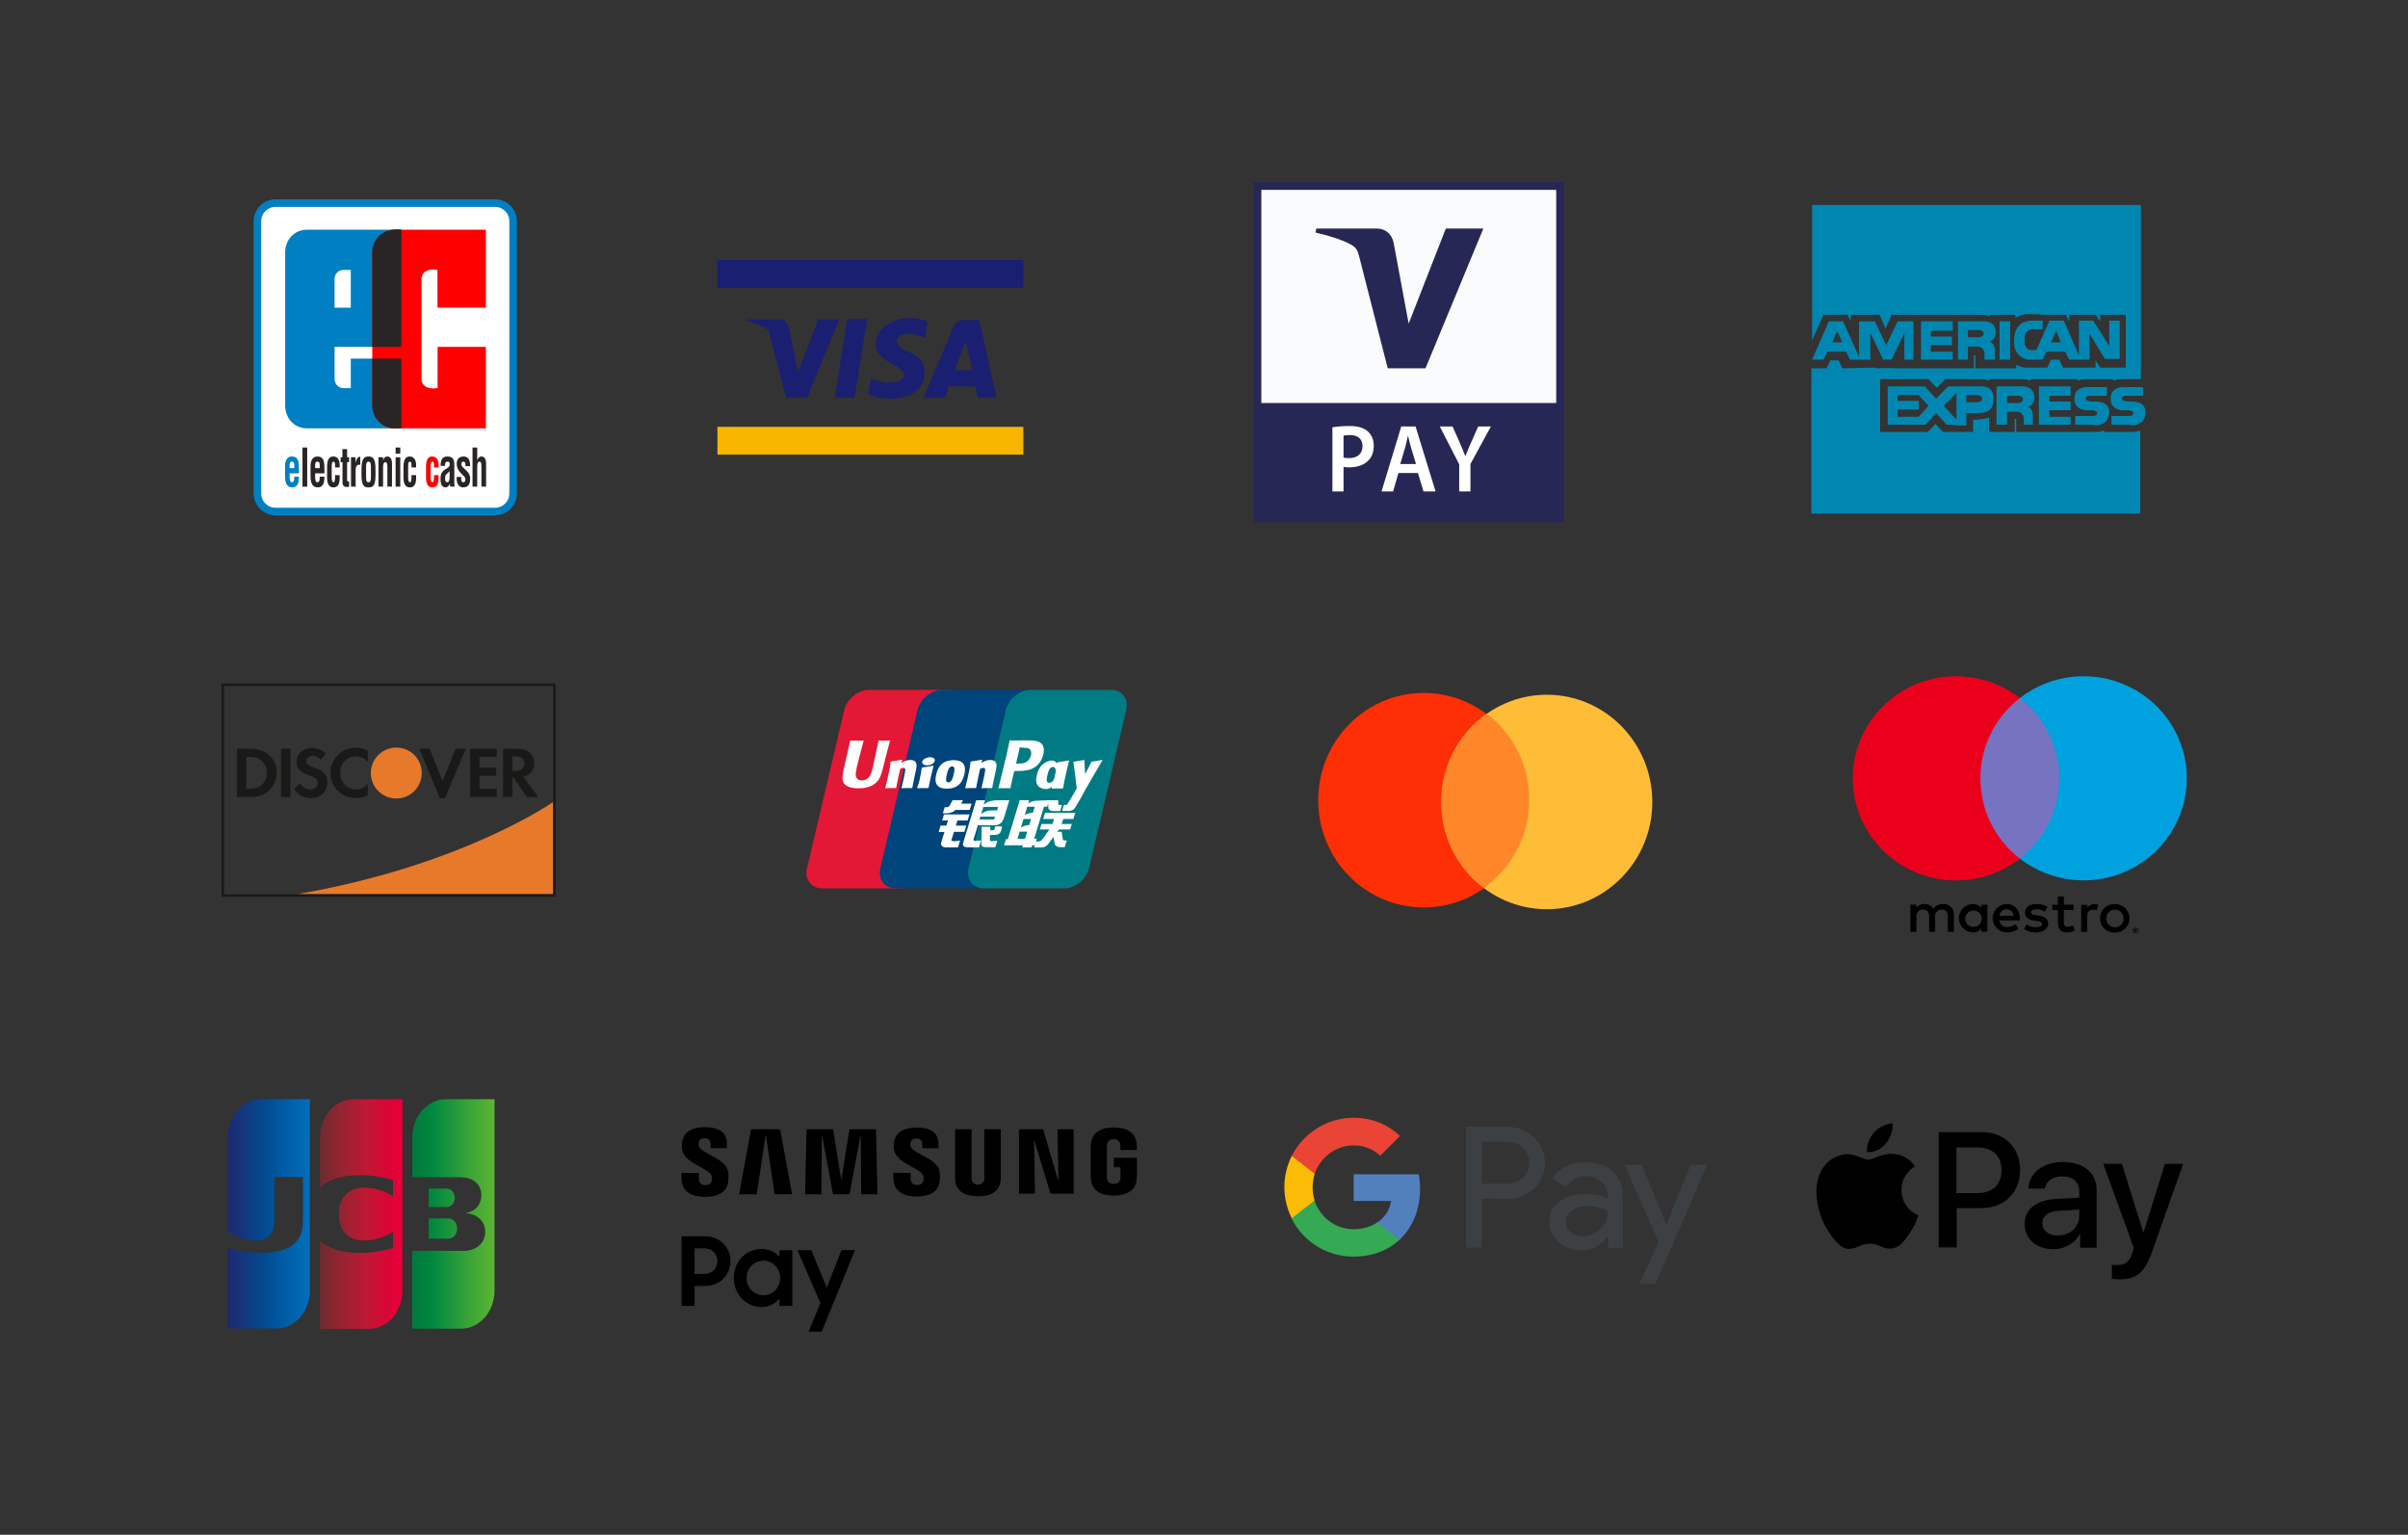 <?xml version="1.0" encoding="UTF-8" standalone="no"?>
<!DOCTYPE svg PUBLIC "-//W3C//DTD SVG 1.1//EN" "http://www.w3.org/Graphics/SVG/1.1/DTD/svg11.dtd">
<svg width="100%" height="100%" viewBox="0 0 960 612" version="1.1" xmlns="http://www.w3.org/2000/svg" xmlns:xlink="http://www.w3.org/1999/xlink" xml:space="preserve" xmlns:serif="http://www.serif.com/" style="fill-rule:evenodd;clip-rule:evenodd;stroke-miterlimit:3.864;">
    <rect x="0" y="0" width="960" height="612" fill="#333333" stroke="none"/>
    <g transform="matrix(1,0,0,1,199.336,0.764)">
        <path d="M106.972,130.855L114.112,157.801L122.399,157.801L135.296,126.594L126.889,126.594L118.765,147.783L115.426,131.201L106.972,130.855Z" style="fill:rgb(26,31,113);fill-rule:nonzero;"/>
        <path d="M138.437,126.478L133.485,157.801L141.317,157.801L146.38,126.478L138.437,126.478Z" style="fill:rgb(26,31,113);fill-rule:nonzero;"/>
        <path d="M169.407,133.964L170.557,127.404C168.122,126.515 165.552,126.048 162.96,126.023C158.812,126.023 149.832,128.67 149.832,136.381C149.832,144.092 160.996,144.443 160.996,148.701C160.996,152.958 150.979,152.503 147.985,149.741L146.725,156.533C146.725,156.533 151.214,158.262 155.243,158.262C159.271,158.262 169.297,157.341 169.297,147.324C169.297,138.569 158.125,140.298 158.125,135.003C158.125,135.003 159.274,129.706 169.408,133.963L169.407,133.964Z" style="fill:rgb(26,31,113);fill-rule:nonzero;"/>
        <path d="M177.466,157.802L168.83,157.802C168.83,157.802 179.368,133.062 180.463,130.167C181.618,127.116 184.145,126.829 184.145,126.829L191.054,126.829L197.923,157.761L190.438,157.761L189.556,153.309L178.964,153.309L177.466,157.802ZM181.263,146.862L188.289,146.862L185.641,135.347L181.263,146.862Z" style="fill:rgb(26,31,113);"/>
        <path d="M117.886,143.444L115.422,131.202C115.422,131.202 115.089,126.604 111.813,126.604L98.434,126.604L98.434,127.242C98.434,127.242 111.664,129.436 117.883,143.446L117.886,143.444Z" style="fill:rgb(26,31,113);fill-rule:nonzero;"/>
        <rect x="86.689" y="169.439" width="121.953" height="11.086" style="fill:rgb(248,182,0);fill-rule:nonzero;"/>
        <rect x="86.689" y="102.916" width="121.953" height="11.087" style="fill:rgb(26,31,113);fill-rule:nonzero;"/>
    </g>
    <path d="M499.765,72.577L623.505,72.577L623.505,208.277L499.765,208.277L499.765,72.571L499.765,72.577Z" style="fill:rgb(39,39,86);fill-rule:nonzero;"/>
    <path d="M502.858,75.71L620.415,75.71L620.415,160.7L502.864,160.7L502.864,75.71L502.858,75.71Z" style="fill:rgb(250,251,252);"/>
    <path d="M591.367,91.133L568.305,146.865L553.247,146.865L541.891,102.386C541.201,99.649 540.6,98.648 538.511,97.476C535.071,95.604 529.429,93.839 524.453,92.744L524.786,91.133L549.021,91.133C552.11,91.133 554.89,93.211 555.598,96.807L561.591,129.05L576.411,91.133L591.373,91.133" style="fill:rgb(39,39,86);fill-rule:nonzero;"/>
    <path d="M531.19,170.413C532.791,170.105 535.011,169.88 538.035,169.88C541.308,169.88 543.713,170.603 545.272,171.989C546.73,173.256 547.682,175.288 547.682,177.716C547.682,180.174 546.95,182.205 545.564,183.597C543.784,185.475 540.981,186.357 537.815,186.357C536.981,186.357 536.208,186.316 535.63,186.203L535.63,195.97L531.19,195.97L531.19,170.407L531.19,170.413ZM535.63,182.478C536.172,182.638 536.904,182.679 537.815,182.679C541.159,182.679 543.201,180.938 543.201,177.905C543.201,175.027 541.308,173.487 538.207,173.487C536.975,173.487 536.101,173.605 535.63,173.718L535.63,182.478ZM557.503,188.625L555.396,195.97L550.771,195.97L558.639,170.064L564.347,170.064L572.322,195.97L567.513,195.97L565.293,188.625L557.503,188.625ZM564.526,185.048L562.603,178.681C562.127,177.094 561.728,175.329 561.353,173.831L561.294,173.831C560.925,175.329 560.562,177.141 560.127,178.681L558.235,185.048L564.531,185.048L564.526,185.048ZM581.75,195.97L581.75,185.161L574.001,170.058L579.089,170.058L582.041,176.703C582.874,178.628 583.493,180.079 584.154,181.856L584.22,181.856C584.844,180.203 585.541,178.586 586.368,176.703L589.32,170.058L594.379,170.058L586.225,185.042L586.225,195.964L581.75,195.964L581.75,195.97Z" style="fill:white;fill-rule:nonzero;"/>
    <path d="M567.597,361.852C590.826,361.852 609.657,342.705 609.657,319.085C609.657,295.466 590.826,276.319 567.597,276.319C544.368,276.319 525.537,295.466 525.537,319.085C525.537,342.705 544.368,361.852 567.597,361.852Z" style="fill:rgb(255,47,5);fill-rule:nonzero;"/>
    <path d="M616.669,362.564C639.899,362.564 658.73,343.417 658.73,319.798C658.73,296.178 639.899,277.031 616.669,277.031C593.44,277.031 574.609,296.178 574.609,319.798C574.609,343.417 593.44,362.564 616.669,362.564Z" style="fill:rgb(255,188,55);fill-rule:nonzero;"/>
    <path d="M592.749,284.621C603.014,292.418 609.66,304.871 609.66,318.901C609.66,333.484 602.481,346.362 591.521,354.081C581.255,346.283 574.609,333.83 574.609,319.8C574.609,305.217 581.788,292.34 592.749,284.621Z" style="fill:rgb(255,135,41);"/>
    <path d="M778.944,371.55L778.944,364.764C779.024,363.613 778.6,362.483 777.78,361.663C776.96,360.843 775.823,360.41 774.658,360.476C773.117,360.376 771.644,361.114 770.813,362.402C770.057,361.152 768.668,360.413 767.197,360.476C765.919,360.415 764.704,361.027 764.001,362.084L764.001,360.751L761.623,360.751L761.623,371.55L764.021,371.55L764.021,365.567C763.914,364.818 764.153,364.061 764.671,363.505C765.189,362.949 765.933,362.652 766.696,362.696C768.277,362.696 769.074,363.71 769.074,365.543L769.074,371.55L771.477,371.55L771.477,365.567C771.38,364.82 771.622,364.069 772.138,363.515C772.654,362.961 773.392,362.661 774.153,362.696C775.778,362.696 776.556,363.71 776.556,365.543L776.556,371.55L778.944,371.55ZM792.321,366.155L792.321,360.765L789.918,360.765L789.918,362.074C789.1,361.03 787.823,360.441 786.489,360.491C783.398,360.581 780.94,363.085 780.94,366.143C780.94,369.201 783.398,371.705 786.489,371.795C787.827,371.844 789.1,371.256 789.918,370.213L789.918,371.526L792.296,371.526L792.321,366.155ZM783.482,366.155C783.587,364.381 785.107,363.015 786.903,363.081C788.699,363.146 790.113,364.619 790.085,366.397C790.057,368.174 788.599,369.604 786.801,369.615C785.88,369.638 784.992,369.275 784.355,368.617C783.719,367.958 783.393,367.064 783.457,366.155L783.482,366.155ZM843.133,360.501C843.911,360.501 844.689,360.648 845.412,360.932C846.813,361.474 847.931,362.556 848.508,363.931C849.113,365.376 849.113,366.998 848.513,368.449C847.937,369.824 846.819,370.907 845.417,371.447C843.909,372.027 842.237,372.027 840.73,371.447C839.341,370.896 838.234,369.815 837.658,368.449C837.06,366.999 837.059,365.376 837.653,363.926C838.23,362.561 839.337,361.482 840.725,360.932C841.483,360.623 842.291,360.462 843.103,360.467L843.128,360.501L843.133,360.501ZM843.133,362.765C842.667,362.757 842.204,362.84 841.77,363.01C840.932,363.345 840.276,364.013 839.962,364.852C839.612,365.756 839.612,366.756 839.962,367.66C840.275,368.499 840.932,369.168 841.77,369.502C843.086,370.007 844.577,369.732 845.62,368.792C845.937,368.467 846.183,368.082 846.343,367.66C846.694,366.756 846.694,365.756 846.343,364.852C846.183,364.431 845.937,364.048 845.62,363.725C845.295,363.411 844.906,363.167 844.48,363.01C844.049,362.815 843.582,362.709 843.108,362.696L843.128,362.765L843.133,362.765ZM805.242,366.155C805.242,362.765 803.111,360.501 800.059,360.501C798.017,360.53 796.145,361.634 795.149,363.398C794.153,365.162 794.184,367.318 795.231,369.053C796.277,370.788 798.18,371.839 800.223,371.81C801.848,371.859 803.443,371.32 804.692,370.291L803.552,368.551C802.648,369.267 801.529,369.663 800.371,369.678C798.737,369.816 797.289,368.644 797.102,367.032L805.207,367.032C805.242,366.753 805.242,366.469 805.242,366.15L805.242,366.155ZM797.111,365.205C797.204,363.712 798.473,362.559 799.985,362.593C801.48,362.563 802.717,363.736 802.75,365.215L797.111,365.205ZM815.245,363.509C814.201,362.914 813.021,362.593 811.816,362.578C810.508,362.578 809.735,363.059 809.735,363.852C809.735,364.636 810.558,364.774 811.583,364.911L812.728,365.068C815.106,365.411 816.543,366.405 816.543,368.302C816.543,370.203 814.719,371.83 811.573,371.83C809.888,371.874 808.234,371.383 806.852,370.428L807.991,368.596C809.047,369.365 810.325,369.767 811.633,369.727C813.253,369.727 814.125,369.252 814.125,368.414C814.125,367.807 813.506,367.469 812.203,367.287L811.063,367.126C808.611,366.787 807.288,365.705 807.288,363.941C807.288,361.79 809.071,360.476 811.861,360.476C813.421,360.427 814.962,360.819 816.305,361.608L815.245,363.509ZM826.679,362.897L822.8,362.897L822.8,367.772C822.8,368.899 823.191,369.585 824.38,369.585C825.122,369.559 825.845,369.346 826.481,368.968L827.17,370.982C826.278,371.536 825.247,371.825 824.197,371.82C821.383,371.82 820.402,370.325 820.402,367.816L820.402,362.902L818.182,362.902L818.182,360.756L820.402,360.756L820.402,357.473L822.8,357.473L822.8,360.756L826.679,360.756L826.679,362.902L826.679,362.897ZM834.899,360.476C835.473,360.476 836.048,360.579 836.588,360.77L835.86,363.034C835.387,362.848 834.882,362.757 834.373,362.765C832.818,362.765 832.085,363.759 832.085,365.543L832.085,371.594L829.706,371.594L829.706,360.795L832.06,360.795L832.06,362.108C832.654,361.097 833.761,360.489 834.943,360.525L834.894,360.476L834.899,360.476ZM851.337,369.977C851.631,369.974 851.915,370.083 852.13,370.281C852.391,370.531 852.505,370.895 852.433,371.247C852.361,371.6 852.112,371.891 851.773,372.021C851.636,372.081 851.488,372.113 851.337,372.114C850.896,372.11 850.496,371.854 850.312,371.457C850.139,371.054 850.233,370.587 850.55,370.281C850.749,370.096 851.009,369.988 851.283,369.977L851.337,369.977ZM851.337,371.888C851.561,371.891 851.776,371.803 851.932,371.643C852.179,371.406 852.255,371.044 852.124,370.729C851.993,370.414 851.682,370.209 851.337,370.213C851.11,370.213 850.893,370.303 850.733,370.462C850.437,370.781 850.437,371.271 850.733,371.589C850.891,371.752 851.109,371.844 851.337,371.844L851.337,371.888ZM851.407,370.541C851.514,370.536 851.619,370.569 851.704,370.634C851.773,370.693 851.813,370.781 851.803,370.869C851.813,370.948 851.783,371.016 851.729,371.075C851.661,371.134 851.576,371.168 851.486,371.173L851.818,371.55L851.555,371.55L851.248,371.173L851.144,371.173L851.144,371.55L850.926,371.55L850.926,370.507L851.407,370.541ZM851.159,370.732L851.159,371.006L851.407,371.006C851.452,371.02 851.5,371.02 851.545,371.006C851.561,370.975 851.561,370.939 851.545,370.908C851.564,370.875 851.564,370.834 851.545,370.801C851.5,370.787 851.452,370.787 851.407,370.801L851.159,370.732Z" style="fill-rule:nonzero;"/>
    <rect x="787.233" y="278.377" width="36.019" height="63.994" style="fill:rgb(118,115,192);fill-rule:nonzero;"/>
    <path d="M789.522,310.374C789.509,297.881 795.306,286.076 805.243,278.363C788.366,265.245 764.131,267.155 749.568,282.751C735.006,298.347 735.006,322.392 749.568,337.988C764.131,353.584 788.366,355.494 805.243,342.376C795.309,334.664 789.512,322.864 789.522,310.374Z" style="fill:rgb(235,0,27);fill-rule:nonzero;"/>
    <path d="M871.83,310.374C871.824,325.955 862.827,340.165 848.657,346.973C834.488,353.782 817.632,351.995 805.243,342.371C815.17,334.653 820.966,322.855 820.966,310.367C820.966,297.878 815.17,286.081 805.243,278.363C817.632,268.733 834.492,266.942 848.665,273.752C862.838,280.561 871.837,294.776 871.84,310.36L871.83,310.374Z" style="fill:rgb(0,161,223);fill-rule:nonzero;"/>
    <path d="M849.611,172.241L838.764,172.241L838.764,171.665C837.557,172.241 836.355,172.241 835.148,172.241L803.809,172.241L803.809,167.051L803.21,167.051L803.21,172.241L792.962,172.241L792.962,166.474C791.209,167.042 789.378,167.334 787.536,167.339L786.638,167.339L786.638,172.241L774.579,172.241C774.579,172.241 772.773,170.223 771.567,169.069C770.664,170.223 768.554,172.241 768.554,172.241L749.568,172.241L749.568,151.196L768.854,151.196C768.854,151.196 770.963,153.502 772.17,154.656C773.377,153.502 775.482,151.196 775.482,151.196L789.346,151.196C789.944,151.196 791.456,151.196 792.962,151.772L792.962,151.196L805.619,151.196C806.218,151.196 807.729,151.196 809.534,151.772L809.534,151.196L828.216,151.196L828.216,151.772C830.027,151.196 831.533,151.196 831.832,151.196L842.38,151.196L842.38,151.772C844.19,151.196 845.696,151.196 845.996,151.196L853.526,151.196L853.526,81.729L722.448,81.729L722.448,135.634L726.971,125.541L736.611,125.541L737.818,128.136L737.818,125.541L749.269,125.541C749.269,125.541 751.074,129.29 751.678,131.02C752.58,129.29 754.091,125.541 754.091,125.541L789.346,125.541C789.944,125.541 791.456,125.541 793.261,126.117L793.261,125.541L803.51,125.541L803.51,126.694C805.016,125.829 806.821,125.252 808.327,125.252C808.327,125.252 813.753,125.252 814.053,125.541L823.698,125.541C823.698,125.541 824.6,127.848 824.905,128.136L824.905,125.541L835.448,125.541C835.448,125.541 836.954,127.848 837.258,128.136L837.258,125.541L847.502,125.541L847.502,146.587L837.258,146.587C837.258,146.587 835.752,144.28 835.448,143.703L835.448,146.587L822.491,146.587C822.491,146.587 821.289,143.991 820.985,143.415L817.668,143.415C817.369,143.991 816.162,146.587 816.162,146.587L807.43,146.587C806.223,146.587 805.021,146.01 803.814,145.433L803.814,146.875L787.541,146.875L787.541,141.684L786.942,141.684L786.942,146.875L755.288,146.875C755.288,146.587 747.758,146.875 747.758,146.875C747.758,146.875 747.758,146.587 747.458,146.587L734.497,146.875C734.497,146.875 733.29,144.28 732.991,143.703L729.679,143.703C729.38,144.568 728.173,146.875 728.173,146.875L722.148,146.875L722.148,204.812L853.227,204.812L853.227,171.665C852.629,171.953 851.117,172.241 849.611,172.241Z" style="fill:rgb(0,135,177);fill-rule:nonzero;"/>
    <path d="M791.15,143.415L791.15,140.531C791.15,140.531 790.851,138.224 788.442,138.224L784.522,138.224L784.522,143.415L780.607,143.415L780.607,128.136L790.551,128.136C790.551,128.136 795.673,127.559 795.673,132.75C795.673,135.345 793.26,136.205 793.26,136.205C793.26,136.205 795.369,137.07 795.369,139.666L795.369,143.415L791.15,143.415ZM784.522,134.48L788.741,134.48C789.948,134.48 790.851,133.903 790.851,133.038C790.851,132.173 789.948,131.596 788.741,131.596L784.522,131.596L784.522,134.48ZM839.366,143.41L833.037,133.038L833.037,143.415L824.903,143.415L823.392,140.242L815.862,140.242L814.355,143.415L808.326,143.415C808.326,143.415 802.905,142.549 802.905,136.205C802.905,127.559 809.234,128.136 809.234,127.853L814.355,127.853L814.355,131.308L810.136,131.308C810.136,131.308 807.423,131.308 807.124,134.768L807.124,135.922C807.124,141.108 811.942,139.377 811.942,139.377L817.068,127.848L822.794,127.848L828.818,141.684L828.818,127.848L834.544,127.848L840.872,137.941L840.872,127.848L845.091,127.848L845.091,143.126L839.366,143.126L839.366,143.41ZM817.667,136.494L821.587,136.494L819.776,131.885L817.667,136.494ZM759.212,143.419L759.212,132.755L754.09,143.419L750.774,143.419L745.652,132.75L745.652,143.415L737.508,143.415L736.001,140.242L728.481,140.242L726.975,143.415L722.446,143.415L729.079,128.136L734.805,128.136L741.128,142.266L741.128,128.146L747.462,128.146L751.98,137.652L756.499,128.141L762.828,128.141L762.828,143.419L759.212,143.419ZM730.585,136.499L734.5,136.499L732.391,131.89L730.585,136.499ZM765.84,143.41L765.84,128.141L778.497,128.141L778.497,131.89L769.755,131.89L769.755,134.197L778.193,134.197L778.193,137.652L769.755,137.652L769.755,140.247L778.497,140.247L778.497,143.419L765.835,143.419L765.84,143.41ZM797.179,143.419L797.179,128.141L801.399,128.141L801.399,143.419L797.179,143.419ZM806.82,169.358L806.82,166.474C806.82,166.474 806.52,164.167 804.112,164.167L800.192,164.167L800.192,169.358L795.973,169.358L795.973,154.079L805.917,154.079C805.917,154.079 811.039,153.502 811.039,158.693C811.039,161.288 808.63,162.148 808.63,162.148C808.63,162.148 810.435,163.014 810.435,165.609L810.435,169.358L806.82,169.358ZM800.192,160.707L804.411,160.707C805.618,160.707 806.52,160.135 806.52,159.265C806.52,158.405 805.618,157.823 804.411,157.823L800.192,157.823L800.192,160.707ZM779.699,169.358L776.084,169.358L771.864,164.744L767.645,169.358L752.579,169.358L752.579,154.079L767.346,154.079L771.864,158.981L776.687,154.079L789.644,154.079C789.644,154.079 794.766,153.502 794.766,158.693C794.766,163.302 792.96,164.744 787.833,164.744L783.918,164.744L783.918,169.646L779.699,169.646L779.699,169.358ZM774.882,161.86L780.004,167.339L780.004,156.674L774.882,161.86ZM756.499,166.186L764.937,166.186L768.852,161.86L764.937,157.535L756.499,157.535L756.499,159.847L764.937,159.847L764.937,163.302L756.499,163.302L756.499,166.186ZM783.918,160.418L788.138,160.418C789.345,160.418 790.247,159.847 790.247,158.976C790.247,158.116 789.345,157.535 788.138,157.535L783.918,157.535L783.918,160.418ZM834.549,169.358L827.312,169.358L827.312,165.897L833.641,165.897C833.641,165.897 836.05,166.186 836.05,164.744C836.05,163.302 832.738,163.59 832.738,163.59C832.738,163.59 827.013,164.167 827.013,158.981C827.013,154.079 832.135,154.368 832.135,154.368L839.965,154.368L839.965,157.828L833.641,157.828C833.641,157.828 831.531,157.54 831.531,158.981C831.531,160.135 834.544,160.135 834.544,160.135C834.544,160.135 840.872,159.558 840.872,164.167C840.872,169.069 836.952,169.646 835.446,169.646C834.848,169.358 834.549,169.358 834.549,169.358ZM812.849,169.358L812.849,154.079L825.502,154.079L825.502,157.828L817.068,157.828L817.068,160.135L825.502,160.135L825.502,163.59L817.068,163.59L817.068,166.186L825.502,166.186L825.502,169.358L812.849,169.358ZM849.006,169.358L841.775,169.358L841.775,165.897L848.109,165.897C848.109,165.897 850.513,166.186 850.513,164.744C850.513,163.302 847.201,163.59 847.201,163.59C847.201,163.59 841.476,164.167 841.476,158.981C841.476,154.079 846.598,154.368 846.598,154.368L854.428,154.368L854.428,157.828L848.104,157.828C848.104,157.828 845.994,157.54 845.994,158.981C845.994,160.135 849.006,160.135 849.006,160.135C849.006,160.135 855.34,159.558 855.34,164.167C855.34,169.069 851.42,169.646 849.914,169.646C849.311,169.358 849.006,169.358 849.006,169.358Z" style="fill:rgb(0,135,177);fill-rule:nonzero;"/>
    <path d="M590.75,477.984L590.75,497.473L584.533,497.473L584.533,449.338L600.914,449.338C605.114,449.338 608.643,450.766 611.499,453.538C614.439,456.311 615.951,459.671 615.951,463.703C615.951,467.819 614.439,471.18 611.499,473.952C608.643,476.724 605.114,478.068 600.914,478.068L590.75,477.984ZM590.75,455.219L590.75,472.02L601.082,472.02C603.518,472.02 605.619,471.18 607.215,469.499C608.895,467.819 609.735,465.887 609.735,463.619C609.735,461.435 608.895,459.419 607.215,457.823C605.619,456.143 603.602,455.303 601.082,455.303L590.75,455.219Z" style="fill:rgb(60,64,67);fill-rule:nonzero;"/>
    <path d="M632.167,463.451C636.787,463.451 640.399,464.711 643.003,467.147C645.608,469.584 646.952,472.944 646.952,477.228L646.952,497.557L641.071,497.557L641.071,492.937L640.819,492.937C638.299,496.717 634.855,498.565 630.571,498.565C626.958,498.565 623.934,497.473 621.414,495.373C618.894,493.273 617.718,490.501 617.718,487.309C617.718,483.864 618.978,481.176 621.582,479.16C624.186,477.144 627.63,476.136 631.915,476.136C635.611,476.136 638.635,476.808 640.987,478.152L640.987,476.724C640.987,474.54 640.147,472.776 638.467,471.264C636.787,469.752 634.771,468.996 632.503,468.996C629.058,468.996 626.286,470.424 624.27,473.364L618.81,469.92C621.918,465.551 626.286,463.451 632.167,463.451ZM624.186,487.309C624.186,488.905 624.858,490.249 626.286,491.341C627.63,492.433 629.227,492.937 631.075,492.937C633.679,492.937 636.031,491.929 638.047,489.997C640.063,488.065 641.071,485.797 641.071,483.192C639.139,481.68 636.451,480.924 633.007,480.924C630.487,480.924 628.386,481.512 626.706,482.688C625.026,484.032 624.186,485.545 624.186,487.309Z" style="fill:rgb(60,64,67);fill-rule:nonzero;"/>
    <path d="M680.637,464.459L659.972,511.922L653.587,511.922L661.232,495.289L647.707,464.459L654.427,464.459L664.256,488.149L664.424,488.149L674.001,464.459L680.637,464.459Z" style="fill:rgb(60,64,67);fill-rule:nonzero;"/>
    <path d="M566.135,474.037C566.135,472.021 565.966,470.089 565.63,468.24L539.673,468.24L539.673,478.909L554.626,478.909C554.038,482.437 552.106,485.462 549.081,487.478L549.081,494.366L557.986,494.366C563.11,489.494 566.135,482.437 566.135,474.037Z" style="fill:rgb(82,128,189);fill-rule:nonzero;"/>
    <path d="M548.997,487.479C546.561,489.159 543.368,490.167 539.588,490.167C532.364,490.167 526.231,485.295 524.047,478.742L514.891,478.742L514.891,485.883C519.427,494.871 528.751,501.088 539.588,501.088C547.065,501.088 553.281,498.651 557.901,494.451L548.997,487.479Z" style="fill:rgb(54,169,84);fill-rule:nonzero;"/>
    <path d="M523.293,473.366C523.293,471.518 523.629,469.753 524.133,468.073L524.133,460.933L514.976,460.933C513.128,464.629 512.036,468.913 512.036,473.366C512.036,477.818 513.128,482.018 514.976,485.798L524.133,478.658C523.545,476.978 523.293,475.214 523.293,473.366Z" style="fill:rgb(250,188,6);fill-rule:nonzero;"/>
    <path d="M539.674,456.732C543.706,456.732 547.403,458.16 550.259,460.848L558.155,452.952C553.367,448.499 547.151,445.727 539.674,445.727C528.921,445.727 519.513,451.944 514.977,460.932L524.133,468.073C526.317,461.604 532.45,456.732 539.674,456.732Z" style="fill:rgb(233,68,53);fill-rule:nonzero;"/>
    <path d="M220.566,319.774C220.566,319.774 184.43,345.206 118.245,356.588L220.566,356.588L220.566,319.774Z" style="fill:rgb(231,121,43);fill-rule:nonzero;"/>
    <path d="M221.033,272.572L88.32,272.594L88.32,357.55L221.513,357.55L221.505,272.572L221.033,272.572ZM220.552,273.538L220.552,356.583L89.287,356.583L89.278,273.543L220.552,273.543L220.552,273.538Z" style="fill:rgb(26,25,24);fill-rule:nonzero;"/>
    <path d="M99.969,298.575L94.452,298.575L94.452,317.796L99.943,317.796C102.859,317.796 104.97,317.108 106.818,315.58C109.017,313.77 110.3,311.063 110.318,308.199C110.318,302.527 106.07,298.575 99.969,298.575ZM104.36,313.013C103.176,314.079 101.644,314.542 99.212,314.542L98.206,314.542L98.206,301.834L99.212,301.834C101.644,301.834 103.118,302.27 104.36,303.39C105.66,304.545 106.44,306.334 106.44,308.177C106.44,310.02 105.66,311.863 104.36,313.018L104.36,313.013ZM112.041,298.575L115.804,298.575L115.804,317.796L112.041,317.796L112.041,298.575ZM125,305.952C122.737,305.12 122.078,304.567 122.078,303.529C122.078,302.32 123.258,301.398 124.879,301.398C126.006,301.398 126.928,301.861 127.907,302.958L129.876,300.387C128.31,298.999 126.294,298.241 124.211,298.256C120.8,298.256 118.2,300.621 118.2,303.767C118.2,306.415 119.411,307.768 122.942,309.035C124.412,309.552 125.169,309.898 125.543,310.132C126.243,310.544 126.672,311.301 126.669,312.119C126.669,313.679 125.427,314.829 123.753,314.829C121.958,314.829 120.515,313.935 119.647,312.267L117.22,314.6C118.952,317.135 121.032,318.259 123.891,318.259C127.801,318.259 130.539,315.67 130.539,311.948C130.539,308.891 129.27,307.511 124.995,305.952L125,305.952ZM131.724,308.199C131.724,313.849 136.177,318.232 141.899,318.232C143.515,318.232 144.904,317.913 146.614,317.108L146.614,312.699C145.109,314.196 143.778,314.802 142.072,314.802C138.287,314.802 135.602,312.06 135.602,308.172C135.602,304.482 138.372,301.569 141.899,301.569C143.693,301.569 145.051,302.207 146.614,303.731L146.614,299.322C144.962,298.486 143.604,298.139 141.983,298.139C136.292,298.139 131.724,302.612 131.724,308.199ZM176.423,311.485L171.279,298.575L167.174,298.575L175.354,318.29L177.376,318.29L185.703,298.575L181.628,298.575L176.418,311.485L176.423,311.485ZM187.404,317.796L198.064,317.796L198.064,314.542L191.162,314.542L191.162,309.354L197.81,309.354L197.81,306.1L191.158,306.1L191.158,301.83L198.064,301.83L198.064,298.575L187.404,298.575L187.404,317.796ZM212.95,304.248C212.95,300.652 210.466,298.575 206.128,298.575L200.553,298.575L200.553,317.796L204.312,317.796L204.312,310.074L204.801,310.074L210.003,317.796L214.629,317.796L208.56,309.701C211.392,309.125 212.95,307.192 212.95,304.248ZM205.407,307.426L204.312,307.426L204.312,301.601L205.469,301.601C207.807,301.601 209.081,302.58 209.081,304.45C209.081,306.383 207.807,307.426 205.407,307.426Z" style="fill:rgb(26,25,24);fill-rule:nonzero;"/>
    <path d="M157.997,318.421C163.604,318.421 168.149,313.872 168.149,308.262C168.149,302.651 163.604,298.103 157.997,298.103C152.389,298.103 147.844,302.651 147.844,308.262C147.844,313.872 152.389,318.421 157.997,318.421Z" style="fill:rgb(231,121,43);fill-rule:nonzero;"/>
    <path d="M751.888,455.965C753.589,453.777 754.804,450.861 754.44,447.944C751.888,448.066 748.85,449.645 747.027,451.711C745.447,453.534 743.989,456.572 744.353,459.367C747.27,459.732 750.065,458.152 751.888,455.965Z" style="fill:rgb(0,0,1);fill-rule:nonzero;"/>
    <path d="M754.439,460.097C750.307,459.854 746.783,462.406 744.838,462.406C742.894,462.406 739.856,460.218 736.575,460.218C732.321,460.34 728.433,462.649 726.245,466.537C721.87,474.193 725.03,485.495 729.405,491.693C731.471,494.731 734.023,498.134 737.304,498.012C740.464,497.891 741.679,495.946 745.446,495.946C749.213,495.946 750.307,498.012 753.71,497.891C757.112,497.769 759.3,494.852 761.366,491.693C763.796,488.169 764.768,484.766 764.768,484.644C764.647,484.523 758.084,482.092 758.084,474.558C757.963,468.239 763.188,465.201 763.432,465.079C760.636,460.704 756.019,460.218 754.439,460.097Z" style="fill:rgb(0,0,1);fill-rule:nonzero;"/>
    <path d="M790.167,451.469C799.159,451.469 805.357,457.666 805.357,466.538C805.357,475.53 799.038,481.728 789.923,481.728L780.08,481.728L780.08,497.405L772.91,497.405L772.91,451.469L790.167,451.469ZM779.959,475.773L788.222,475.773C794.42,475.773 797.944,472.371 797.944,466.659C797.944,460.826 794.42,457.545 788.222,457.545L779.959,457.545L779.959,475.773Z" style="fill:rgb(0,0,1);fill-rule:nonzero;"/>
    <path d="M807.179,488.047C807.179,482.214 811.675,478.568 819.696,478.082L828.931,477.596L828.931,475.044C828.931,471.277 826.379,469.089 822.248,469.089C818.237,469.089 815.807,471.034 815.199,473.95L808.637,473.95C809.002,467.874 814.227,463.378 822.491,463.378C830.633,463.378 835.858,467.631 835.858,474.436L835.858,497.526L829.296,497.526L829.296,492.057L829.175,492.057C827.23,495.825 822.977,498.133 818.602,498.133C811.797,498.133 807.179,494.002 807.179,488.047ZM828.931,485.009L828.931,482.335L820.668,482.821C816.536,483.065 814.227,484.887 814.227,487.804C814.227,490.721 816.658,492.665 820.303,492.665C825.164,492.665 828.931,489.384 828.931,485.009Z" style="fill:rgb(0,0,1);fill-rule:nonzero;"/>
    <path d="M841.935,509.921L841.935,504.331C842.421,504.453 843.636,504.453 844.122,504.453C847.282,504.453 848.983,503.116 850.077,499.713C850.077,499.592 850.685,497.647 850.685,497.647L838.532,464.107L845.945,464.107L854.452,491.45L854.573,491.45L863.08,464.107L870.371,464.107L857.854,499.47C854.938,507.612 851.657,510.164 844.73,510.164C844.244,510.043 842.543,510.043 841.935,509.921Z" style="fill:rgb(0,0,1);fill-rule:nonzero;"/>
    <path d="M346.525,275.088L378.408,275.088C382.859,275.088 385.627,278.682 384.588,283.106L369.745,346.241C368.697,350.649 364.241,354.246 359.787,354.246L327.907,354.246C323.463,354.246 320.688,350.649 321.727,346.241L336.577,283.106C337.615,278.682 342.069,275.088 346.525,275.088Z" style="fill:rgb(226,24,54);fill-rule:nonzero;"/>
    <path d="M375.754,275.088L412.419,275.088C416.869,275.088 414.862,278.682 413.816,283.106L398.974,346.241C397.933,350.649 398.258,354.246 393.798,354.246L357.133,354.246C352.674,354.246 349.915,350.649 350.962,346.241L365.803,283.106C366.857,278.682 371.301,275.088 375.754,275.088Z" style="fill:rgb(0,68,124);fill-rule:nonzero;"/>
    <path d="M410.965,275.088L442.848,275.088C447.305,275.088 450.073,278.682 449.026,283.106L434.184,346.241C433.137,350.649 428.678,354.246 424.222,354.246L392.353,354.246C387.894,354.246 385.128,350.649 386.173,346.241L401.017,283.106C402.055,278.682 406.505,275.088 410.965,275.088Z" style="fill:rgb(0,123,132);fill-rule:nonzero;"/>
    <path d="M354.85,295.321C351.571,295.355 350.603,295.321 350.294,295.249C350.175,295.809 347.962,305.919 347.956,305.928C347.48,307.973 347.133,309.432 345.956,310.373C345.287,310.92 344.507,311.185 343.603,311.185C342.149,311.185 341.302,310.469 341.159,309.113L341.132,308.647C341.132,308.647 341.575,305.907 341.575,305.892C341.575,305.892 343.897,296.678 344.313,295.46C344.335,295.391 344.341,295.355 344.346,295.321C339.827,295.361 339.025,295.321 338.97,295.249C338.94,295.348 338.828,295.92 338.828,295.92L336.457,306.304L336.253,307.185L335.859,310.066C335.859,310.92 336.029,311.618 336.366,312.208C337.446,314.078 340.528,314.358 342.271,314.358C344.517,314.358 346.623,313.885 348.047,313.022C350.518,311.576 351.165,309.315 351.742,307.305L352.009,306.274C352.009,306.274 354.401,296.705 354.807,295.46C354.823,295.391 354.829,295.355 354.85,295.321ZM362.989,303.041C362.412,303.041 361.358,303.18 360.412,303.639C360.068,303.814 359.743,304.016 359.401,304.217L359.71,303.11L359.541,302.924C357.533,303.327 357.084,303.381 355.23,303.639L355.074,303.742C354.859,305.51 354.668,306.84 353.87,310.316C353.566,311.597 353.25,312.89 352.934,314.168L353.02,314.33C354.92,314.231 355.496,314.231 357.148,314.258L357.281,314.114C357.491,313.049 357.518,312.8 357.983,310.644C358.202,309.621 358.657,307.375 358.882,306.575C359.294,306.385 359.701,306.199 360.09,306.199C361.016,306.199 360.903,306.999 360.867,307.318C360.827,307.853 360.49,309.6 360.144,311.101L359.914,312.069C359.753,312.785 359.576,313.48 359.415,314.189L359.485,314.33C361.358,314.231 361.929,314.231 363.529,314.258L363.717,314.114C364.006,312.451 364.091,312.006 364.604,309.585L364.862,308.473C365.363,306.295 365.615,305.191 365.235,304.292C364.834,303.284 363.872,303.041 362.989,303.041ZM372.08,305.321C371.085,305.51 370.45,305.636 369.819,305.718C369.193,305.817 368.583,305.907 367.621,306.04L367.545,306.108L367.475,306.163C367.375,306.873 367.305,307.486 367.172,308.208C367.059,308.954 366.886,309.801 366.604,311.019C366.386,311.952 366.273,312.276 366.149,312.604C366.027,312.932 365.894,313.251 365.648,314.168L365.706,314.253L365.754,314.33C366.653,314.288 367.241,314.258 367.846,314.253C368.45,314.231 369.075,314.253 370.044,314.258L370.128,314.19L370.219,314.114C370.359,313.287 370.38,313.065 370.466,312.661C370.55,312.229 370.696,311.63 371.055,310.03C371.224,309.279 371.413,308.529 371.589,307.763C371.771,306.999 371.962,306.247 372.144,305.495L372.117,305.405L372.08,305.321ZM372.102,302.247C371.197,301.718 369.609,301.886 368.541,302.617C367.475,303.333 367.354,304.349 368.256,304.885C369.145,305.399 370.739,305.246 371.798,304.509C372.861,303.778 372.994,302.771 372.102,302.247ZM377.572,314.496C379.402,314.496 381.278,313.997 382.69,312.514C383.777,311.311 384.275,309.522 384.448,308.785C385.009,306.343 384.572,305.203 384.022,304.509C383.188,303.45 381.713,303.111 380.183,303.111C379.263,303.111 377.071,303.201 375.359,304.764C374.13,305.892 373.562,307.423 373.219,308.89C372.873,310.385 372.475,313.077 374.974,314.078C375.744,314.406 376.856,314.496 377.572,314.496ZM377.429,309.002C377.851,307.152 378.349,305.6 379.621,305.6C380.617,305.6 380.689,306.755 380.246,308.611C380.167,309.022 379.803,310.554 379.311,311.206C378.968,311.687 378.562,311.979 378.112,311.979C377.979,311.979 377.184,311.979 377.171,310.809C377.165,310.232 377.284,309.642 377.429,309.002ZM389.022,314.258L389.165,314.114C389.368,313.05 389.402,312.799 389.851,310.644C390.075,309.621 390.54,307.375 390.759,306.575C391.172,306.385 391.572,306.199 391.973,306.199C392.893,306.199 392.781,306.999 392.744,307.317C392.711,307.853 392.373,309.6 392.021,311.1L391.803,312.069C391.636,312.785 391.454,313.479 391.293,314.189L391.363,314.331C393.242,314.231 393.792,314.231 395.4,314.258L395.595,314.114C395.877,312.451 395.953,312.006 396.481,309.585L396.733,308.472C397.237,306.295 397.492,305.192 397.119,304.292C396.706,303.285 395.738,303.041 394.866,303.041C394.289,303.041 393.23,303.179 392.289,303.64C391.952,303.814 391.615,304.015 391.284,304.217L391.572,303.111L391.418,302.924C389.411,303.327 388.953,303.381 387.101,303.64L386.958,303.742C386.734,305.51 386.551,306.839 385.753,310.316C385.449,311.597 385.134,312.89 384.818,314.168L384.903,314.331C386.806,314.231 387.374,314.231 389.022,314.258ZM402.829,314.33C402.947,313.759 403.648,310.373 403.655,310.373C403.655,310.373 404.252,307.889 404.289,307.799C404.289,307.799 404.477,307.54 404.665,307.438L404.942,307.438C407.552,307.438 410.5,307.438 412.81,305.754C414.382,304.599 415.457,302.894 415.936,300.822C416.061,300.313 416.152,299.709 416.152,299.105C416.152,298.311 415.992,297.526 415.527,296.912C414.349,295.279 412.003,295.249 409.294,295.237C409.286,295.237 407.959,295.249 407.959,295.249C404.492,295.292 403.102,295.279 402.531,295.21C402.483,295.46 402.392,295.905 402.392,295.905C402.392,295.905 401.15,301.607 401.15,301.616C401.15,301.616 398.178,313.738 398.038,314.31C401.065,314.273 402.306,314.273 402.829,314.33ZM405.13,304.202C405.13,304.202 406.45,298.512 406.444,298.533L406.487,298.242L406.505,298.019L407.033,298.073C407.033,298.073 409.756,298.305 409.82,298.311C410.894,298.723 411.337,299.785 411.028,301.17C410.746,302.437 409.917,303.501 408.851,304.016C407.974,304.451 406.899,304.488 405.792,304.488L405.075,304.488L405.13,304.202ZM413.35,309.107C413.001,310.581 412.6,313.272 415.087,314.231C415.879,314.565 416.589,314.665 417.311,314.629C418.074,314.588 418.78,314.209 419.435,313.664C419.375,313.888 419.316,314.112 419.257,314.337L419.37,314.481C421.158,314.406 421.713,314.406 423.65,314.421L423.826,314.288C424.109,312.641 424.376,311.041 425.111,307.889C425.469,306.379 425.826,304.884 426.194,303.381L426.137,303.215C424.136,303.582 423.602,303.661 421.677,303.931L421.531,304.049C421.512,304.202 421.492,304.349 421.473,304.496C421.174,304.017 420.74,303.609 420.071,303.354C419.215,303.02 417.206,303.45 415.478,305.008C414.264,306.121 413.681,307.645 413.35,309.107ZM417.552,309.197C417.98,307.381 418.472,305.844 419.746,305.844C420.552,305.844 420.976,306.581 420.89,307.838C420.822,308.151 420.748,308.481 420.66,308.855C420.533,309.394 420.394,309.929 420.26,310.465C420.123,310.832 419.964,311.177 419.789,311.407C419.461,311.868 418.681,312.153 418.232,312.153C418.104,312.153 417.318,312.153 417.29,311.005C417.284,310.433 417.403,309.844 417.552,309.197ZM439.49,303.201L439.336,303.026C437.356,303.423 436.998,303.486 435.18,303.729L435.046,303.862C435.04,303.883 435.034,303.917 435.025,303.947L435.019,303.917C433.665,307.011 433.705,306.343 432.603,308.779C432.596,308.668 432.596,308.599 432.59,308.481L432.314,303.201L432.141,303.026C430.068,303.423 430.019,303.486 428.104,303.729L427.955,303.862C427.934,303.925 427.934,303.994 427.921,304.07L427.934,304.097C428.173,305.308 428.115,305.038 428.356,306.951C428.468,307.889 428.617,308.833 428.729,309.76C428.917,311.311 429.023,312.075 429.254,314.442C427.961,316.556 427.655,317.356 426.41,319.211L426.418,319.23L425.542,320.603C425.441,320.748 425.35,320.847 425.223,320.89C425.083,320.958 424.901,320.971 424.649,320.971L424.163,320.971L423.441,323.349L425.918,323.392C427.372,323.386 428.286,322.712 428.778,321.807L430.335,319.163L430.31,319.163L430.474,318.977C431.522,316.742 439.49,303.201 439.49,303.201ZM413.35,334.444L412.3,334.444L416.188,321.702L417.478,321.702L417.888,320.389L417.928,321.849C417.879,322.751 418.596,323.551 420.478,323.418L422.655,323.418L423.404,320.965L422.585,320.965C422.114,320.965 421.896,320.847 421.923,320.595L421.883,319.109L417.852,319.109L417.852,319.117C416.549,319.144 412.657,319.241 411.869,319.449C410.916,319.692 409.911,320.408 409.911,320.408L410.306,319.094L406.535,319.094L405.749,321.702L401.808,334.638L401.044,334.638L400.294,337.074L407.804,337.074L407.552,337.886L411.253,337.886L411.498,337.074L412.537,337.074L413.35,334.444ZM410.269,324.291C409.665,324.456 408.541,324.958 408.541,324.958L409.541,321.702L412.537,321.702L411.814,324.074C411.814,324.074 410.888,324.128 410.269,324.291ZM410.327,328.943C410.327,328.943 409.385,329.06 408.766,329.199C408.156,329.382 407.012,329.959 407.012,329.959L408.044,326.57L411.055,326.57L410.327,328.943ZM408.648,334.474L405.643,334.474L406.514,331.614L409.51,331.614L408.648,334.474ZM415.885,326.57L420.217,326.57L419.594,328.567L415.205,328.567L414.546,330.751L418.387,330.751L415.479,334.807C415.275,335.105 415.092,335.21 414.89,335.294C414.686,335.397 414.419,335.517 414.109,335.517L413.044,335.517L412.312,337.908L415.099,337.908C416.547,337.908 417.403,337.255 418.035,336.398L420.029,333.695L420.457,336.44C420.548,336.954 420.921,337.255 421.173,337.372C421.452,337.511 421.741,337.749 422.148,337.784C422.585,337.803 422.9,337.817 423.11,337.817L424.479,337.817L425.301,335.141L424.761,335.141C424.451,335.141 423.917,335.09 423.826,334.993C423.736,334.876 423.736,334.696 423.687,334.422L423.252,331.671L421.473,331.671L422.254,330.751L426.634,330.751L427.308,328.567L423.252,328.567L423.884,326.57L427.927,326.57L428.677,324.107L416.623,324.107L415.885,326.57ZM379.299,335.03L380.31,331.698L384.466,331.698L385.225,329.22L381.066,329.22L381.701,327.169L385.765,327.169L386.518,324.769L376.348,324.769L375.611,327.169L377.921,327.169L377.305,329.22L374.988,329.22L374.221,331.74L376.53,331.74L375.183,336.148C375.001,336.732 375.268,336.954 375.438,337.225C375.611,337.489 375.787,337.664 376.181,337.764C376.589,337.854 376.868,337.907 377.247,337.907L381.931,337.907L382.766,335.162L380.689,335.445C380.288,335.445 379.178,335.397 379.299,335.03ZM379.776,319.079L378.723,320.964C378.497,321.376 378.295,321.632 378.112,321.75C377.951,321.849 377.633,321.891 377.171,321.891L376.621,321.891L375.887,324.303L377.712,324.303C378.589,324.303 379.263,323.984 379.585,323.824C379.93,323.641 380.021,323.746 380.289,323.49L380.905,322.961L386.603,322.961L387.359,320.45L383.188,320.45L383.916,319.079L379.776,319.079ZM388.188,335.078C388.091,334.94 388.161,334.696 388.309,334.187L389.866,329.081L395.407,329.081C396.214,329.069 396.797,329.06 397.176,329.033C397.583,328.991 398.026,328.847 398.509,328.588C399.007,328.317 399.262,328.032 399.477,327.704C399.717,327.376 400.103,326.66 400.434,325.556L402.391,319.094L396.642,319.127C396.642,319.127 394.872,319.386 394.092,319.672C393.306,319.99 392.182,320.88 392.182,320.88L392.701,319.109L389.15,319.109L384.178,335.445C384.001,336.079 383.883,336.539 383.856,336.816C383.847,337.114 384.235,337.409 384.487,337.631C384.785,337.853 385.225,337.817 385.647,337.854C386.09,337.887 386.721,337.907 387.592,337.907L390.322,337.907L391.16,335.105L388.716,335.334C388.455,335.334 388.266,335.195 388.188,335.078ZM390.871,325.632L396.69,325.632L396.32,326.781C396.268,326.807 396.144,326.724 395.552,326.793L390.513,326.793L390.871,325.632ZM392.037,321.779L397.905,321.779L397.483,323.163C397.483,323.163 394.717,323.136 394.274,323.217C392.325,323.551 391.187,324.583 391.187,324.583L392.037,321.779ZM396.451,330.627C396.402,330.799 396.326,330.903 396.22,330.982C396.102,331.057 395.911,331.084 395.625,331.084L394.796,331.084L394.845,329.685L391.396,329.685L391.256,336.524C391.251,337.018 391.299,337.303 391.664,337.532C392.028,337.818 393.151,337.854 394.662,337.854L396.824,337.854L397.604,335.294L395.722,335.396L395.097,335.433C395.011,335.396 394.93,335.363 394.839,335.273C394.76,335.195 394.626,335.243 394.648,334.75L394.662,332.997L396.636,332.916C397.701,332.916 398.156,332.572 398.545,332.245C398.916,331.932 399.037,331.572 399.177,331.084L399.508,329.532L396.796,329.532L396.451,330.627Z" style="fill:rgb(254,254,254);fill-rule:nonzero;"/>
    <g>
        <clipPath id="_clip1">
            <rect x="271.67" y="449.471" width="181.583" height="81.529"/>
        </clipPath>
        <g clip-path="url(#_clip1)">
            <path d="M280.839,508.007L276.887,508.007L276.887,497.783L280.839,497.783C283.918,497.783 286.008,500.064 286.008,502.876C286.008,505.727 283.918,508.007 280.839,508.007ZM281.219,492.995L271.718,492.995L271.718,520.739L276.887,520.739L276.887,512.796L281.181,512.796C286.958,512.796 291.215,508.388 291.215,502.876C291.215,497.404 286.958,492.995 281.219,492.995" style="fill-rule:nonzero;"/>
            <path d="M304.368,516.481C300.567,516.481 297.642,513.441 297.642,509.565C297.642,505.727 300.567,502.725 304.368,502.725C308.168,502.725 311.019,505.802 311.019,509.565C311.019,513.404 308.168,516.481 304.368,516.481ZM310.754,501.166C309.157,499.266 306.534,498.049 303.609,498.049C297.983,498.049 292.587,502.268 292.587,509.641C292.587,516.9 298.173,521.195 303.532,521.195C306.458,521.195 309.119,519.902 310.754,517.85L310.754,520.738L315.884,520.738L315.884,498.505L310.754,498.505L310.754,501.166Z" style="fill-rule:nonzero;"/>
            <path d="M329.607,513.48L323.413,498.506L317.939,498.506L327.061,519.637L322.386,531L327.593,531L340.857,498.506L335.46,498.506L329.607,513.48Z" style="fill-rule:nonzero;"/>
            <path d="M421.97,470.667L421.827,470.667L415.863,450.297L406.23,450.297L406.23,475.98L412.613,475.98L412.255,454.907L412.397,454.907L418.804,475.98L428.044,475.98L428.044,450.297L421.618,450.297L421.97,470.667Z" style="fill-rule:nonzero;"/>
            <path d="M305.209,452.701L305.354,452.699L308.814,476.247L315.786,476.247L311.002,450.297L299.457,450.297L294.646,476.247L301.661,476.247L305.209,452.701Z" style="fill-rule:nonzero;"/>
            <path d="M338.666,450.297L335.466,470.14L335.318,470.14L332.122,450.297L321.537,450.297L320.965,476.247L327.46,476.247L327.622,452.919L327.766,452.919L332.1,476.247L338.685,476.247L343.022,452.921L343.165,452.919L343.327,476.247L349.819,476.247L349.247,450.297L338.666,450.297Z" style="fill-rule:nonzero;"/>
            <path d="M281.103,477.262C285.798,477.262 289.659,475.661 290.276,471.329C290.591,469.089 290.359,467.622 290.248,467.076C289.152,461.641 279.307,460.021 278.572,456.981C278.449,456.454 278.479,455.908 278.544,455.618C278.728,454.785 279.292,453.875 280.914,453.875C282.435,453.875 283.325,454.812 283.325,456.227L283.325,457.834L289.802,457.834L289.802,456.006C289.802,450.354 284.724,449.47 281.051,449.47C276.439,449.47 272.666,450.999 271.979,455.231C271.79,456.388 271.765,457.424 272.038,458.731C273.164,464.035 282.386,465.568 283.723,468.927C283.977,469.554 283.896,470.359 283.774,470.846C283.563,471.711 282.975,472.593 281.246,472.593C279.623,472.593 278.638,471.653 278.638,470.24L278.632,467.725L271.673,467.725L271.671,469.725C271.671,475.514 276.226,477.262 281.103,477.262Z" style="fill-rule:nonzero;"/>
            <path d="M362.996,457.048C362.87,456.529 362.902,455.989 362.964,455.7C363.148,454.876 363.707,453.975 365.311,453.975C366.82,453.975 367.7,454.9 367.7,456.303L367.7,457.891L374.112,457.891L374.112,456.085C374.112,450.489 369.084,449.615 365.447,449.615C360.884,449.615 357.148,451.124 356.468,455.316C356.281,456.462 356.255,457.488 356.528,458.78C357.639,464.034 366.771,465.551 368.095,468.877C368.343,469.5 368.266,470.293 368.144,470.778C367.935,471.632 367.354,472.502 365.642,472.502C364.034,472.502 363.058,471.576 363.058,470.173L363.054,467.686L356.163,467.686L356.161,469.667C356.161,475.398 360.673,477.128 365.501,477.128C370.149,477.128 373.972,475.544 374.582,471.253C374.893,469.037 374.665,467.585 374.554,467.041C373.468,461.66 363.72,460.057 362.996,457.048Z" style="fill-rule:nonzero;"/>
            <path d="M398.998,450.293L392.43,450.293L392.43,469.491C392.433,469.824 392.423,470.202 392.368,470.482C392.24,471.12 391.685,472.362 389.881,472.362L389.88,472.362C388.074,472.362 387.516,471.12 387.391,470.482C387.335,470.202 387.322,469.824 387.328,469.491L387.328,450.293L380.765,450.293L380.765,468.899C380.752,469.378 380.802,470.354 380.825,470.607C381.28,475.451 385.108,477.02 389.881,477.02C394.651,477.02 398.479,475.451 398.932,470.607C398.958,470.354 399.007,469.378 398.998,468.899L398.998,450.293Z" style="fill-rule:nonzero;"/>
            <path d="M444.06,461.673L444.06,465.457L446.721,465.457L446.721,469.226C446.725,469.554 446.713,469.917 446.659,470.21C446.542,470.904 445.886,472.094 444.007,472.094C442.13,472.094 441.475,470.904 441.353,470.21C441.303,469.918 441.291,469.555 441.293,469.226L441.293,457.362C441.293,456.94 441.323,456.476 441.398,456.134C441.541,455.494 442.096,454.251 443.983,454.251C445.967,454.251 446.46,455.562 446.577,456.134C446.655,456.508 446.661,457.125 446.659,457.123L446.659,458.577L453.204,458.577L453.204,457.712C453.199,457.712 453.227,456.831 453.144,456.004C452.665,451.137 448.636,449.592 444.035,449.592C439.43,449.592 435.504,451.152 434.926,456.004C434.872,456.437 434.816,457.251 434.816,457.712L434.814,468.63C434.816,469.119 434.829,469.476 434.904,470.338C435.338,475.066 439.43,476.752 444.033,476.752C448.632,476.752 452.73,475.065 453.159,470.338C453.237,469.476 453.248,469.119 453.253,468.63L453.253,461.673L444.06,461.673Z" style="fill-rule:nonzero;"/>
        </g>
    </g>
    <path d="M170.898,493.923L178.58,493.923C178.8,493.923 179.312,493.839 179.531,493.839C180.994,493.503 182.238,491.994 182.238,489.897C182.238,487.884 180.994,486.375 179.531,485.955C179.312,485.871 178.873,485.871 178.58,485.871L170.898,485.871L170.898,493.923Z" style="fill:url(#_Linear2);fill-rule:nonzero;"/>
    <path d="M177.702,438.318C170.387,438.318 164.388,445.112 164.388,453.582L164.388,469.433L183.189,469.433C183.628,469.433 184.14,469.433 184.506,469.517C188.749,469.769 191.895,472.285 191.895,476.646C191.895,480.085 189.773,483.02 185.823,483.607L185.823,483.775C190.139,484.11 193.431,486.878 193.431,491.155C193.431,495.768 189.773,498.787 184.945,498.787L164.314,498.787L164.314,529.818L183.848,529.818C191.163,529.818 197.162,523.025 197.162,514.554L197.162,438.318L177.702,438.318Z" style="fill:url(#_Linear3);fill-rule:nonzero;"/>
    <path d="M181.287,477.652C181.287,475.64 180.043,474.298 178.58,474.046C178.434,474.046 178.068,473.962 177.848,473.962L170.898,473.962L170.898,481.343L177.848,481.343C178.068,481.343 178.507,481.343 178.58,481.259C180.043,481.007 181.287,479.665 181.287,477.652Z" style="fill:url(#_Linear4);fill-rule:nonzero;"/>
    <path d="M104.106,438.318C96.79,438.318 90.791,445.112 90.791,453.582L90.791,491.239C94.522,493.336 98.399,494.678 102.277,494.678C106.886,494.678 109.373,491.491 109.373,487.129L109.373,469.349L120.786,469.349L120.786,487.046C120.786,493.923 117.055,499.542 104.398,499.542C96.717,499.542 90.718,497.613 90.718,497.613L90.718,529.734L110.251,529.734C117.567,529.734 123.566,522.941 123.566,514.47L123.566,438.318L104.106,438.318Z" style="fill:url(#_Linear5);fill-rule:nonzero;"/>
    <path d="M140.904,438.318C133.588,438.318 127.589,445.112 127.589,453.582L127.589,473.543C130.954,470.272 136.807,468.175 146.244,468.679C151.292,468.93 156.706,470.524 156.706,470.524L156.706,476.981C153.999,475.388 150.78,473.962 146.61,473.627C139.44,473.04 135.124,477.065 135.124,484.11C135.124,491.239 139.44,495.265 146.61,494.594C150.78,494.258 153.999,492.749 156.706,491.239L156.706,497.697C156.706,497.697 151.365,499.29 146.244,499.542C136.807,500.045 130.954,497.948 127.589,494.678L127.589,529.902L147.122,529.902C154.438,529.902 160.437,523.109 160.437,514.638L160.437,438.318L140.904,438.318Z" style="fill:url(#_Linear6);fill-rule:nonzero;"/>
    <g id="Electronic_Cash_Logo.svg" transform="matrix(0.176,0,0,0.176,153.598,142.485)">
        <g transform="matrix(1,0,0,1,-333.602,-393.307)">
            <g id="g4785" transform="matrix(1,0,0,1,-46.094,-184.361)">
                <g id="layer1">
                    <g id="g47851" serif:id="g4785">
                        <g id="g2345" transform="matrix(53.565,0,0,-53.565,90.099,269.322)">
                            <path id="path2347" d="M0,0C0,0.423 0.343,0.766 0.766,0.766L10.047,0.766C10.47,0.766 10.813,0.423 10.813,0L10.813,-11.512C10.813,-11.936 10.47,-12.279 10.047,-12.279L0.766,-12.279C0.343,-12.279 0,-11.936 0,-11.512L0,0Z" style="fill:white;fill-rule:nonzero;stroke:rgb(0,127,195);stroke-width:0.32px;"/>
                        </g>
                        <g id="g2349" transform="matrix(53.565,0,0,-53.565,264.881,399.538)">
                            <path id="path2351" d="M0,0L0,-1.227L0.685,-1.227L0.685,0.371L0.371,0.371C0.17,0.371 0,0.207 0,0ZM0,-4.239C0,-4.457 0.17,-4.629 0.376,-4.629L0.685,-4.629L0.685,-3.379L2.823,-3.379L2.823,-6.329L-1.176,-6.329C-1.705,-6.329 -2.09,-5.899 -2.09,-5.371L-2.09,1.112C-2.09,1.643 -1.705,2.071 -1.176,2.071L2.823,2.071L2.823,-2.884L0,-2.884L0,-4.239" style="fill:rgb(0,127,195);"/>
                        </g>
                        <g id="g2353" transform="matrix(53.565,0,0,-53.565,163.054,828.699)">
                            <path id="path2355" d="M0,0L0.199,0L0.199,0.11C0.196,0.232 0.173,0.274 0.094,0.274C-0.002,0.274 0,0.164 0,0.05L0,0ZM-0.195,-0.294L-0.195,0.031C-0.206,0.325 -0.101,0.492 0.091,0.492C0.365,0.492 0.394,0.288 0.394,-0.054L0.394,-0.221L0,-0.221L0,-0.402C0.004,-0.566 0.046,-0.597 0.105,-0.597C0.176,-0.597 0.199,-0.521 0.196,-0.362L0.391,-0.362C0.399,-0.64 0.32,-0.815 0.12,-0.815C-0.107,-0.815 -0.2,-0.659 -0.195,-0.294" style="fill:rgb(0,127,195);"/>
                        </g>
                        <g id="g2357" transform="matrix(53.565,0,0,-53.565,607.588,738.55)">
                            <path id="path2359" d="M0,0L-3.923,0L-3.968,0.005L-4.01,0.011L-4.056,0.019L-4.098,0.03L-4.138,0.045L-4.18,0.059L-4.22,0.073C-4.349,0.131 -4.432,0.19 -4.534,0.288C-4.622,0.381 -4.693,0.491 -4.74,0.611L-4.754,0.65L-4.766,0.696L-4.788,0.78L-4.794,0.826L-4.8,0.868L-4.802,0.916L-4.805,0.958L-4.805,7.449C-4.799,7.701 -4.714,7.926 -4.539,8.108C-4.453,8.2 -4.347,8.274 -4.231,8.323L-4.192,8.341L-4.152,8.355L-4.109,8.366L-4.07,8.377L-4.025,8.386L-3.982,8.391L-3.94,8.397L-3.895,8.4L0,8.4L0,5.105L-2.047,5.105L-2.047,6.705C-2.363,6.755 -2.705,6.683 -2.724,6.312L-2.724,6.457L-2.726,6.307L-2.724,6.312L-2.724,2.095L-2.726,2.101L-2.724,2.064L-2.724,2.095C-2.704,1.723 -2.364,1.65 -2.042,1.703L-2.042,3.416L-2.033,3.447L0,3.447L0,0" style="fill:rgb(255,0,0);"/>
                        </g>
                        <g id="g2361" transform="matrix(53.565,0,0,-53.565,500.459,827.199)">
                            <path id="path2363" d="M0,0L-0.195,0L-0.195,0.138C-0.198,0.206 -0.223,0.246 -0.263,0.246C-0.338,0.246 -0.338,0.119 -0.338,-0.031L-0.338,-0.326C-0.345,-0.569 -0.322,-0.614 -0.263,-0.625C-0.203,-0.622 -0.2,-0.54 -0.195,-0.441L-0.195,-0.326L0,-0.326L0,-0.441C0,-0.701 -0.073,-0.843 -0.268,-0.843C-0.441,-0.843 -0.539,-0.71 -0.531,-0.379L-0.531,0.022C-0.534,0.373 -0.418,0.464 -0.268,0.464C-0.07,0.464 0.004,0.283 0,0.099L0,0" style="fill:rgb(255,0,0);fill-rule:nonzero;"/>
                        </g>
                        <g id="g2365" transform="matrix(53.565,0,0,-53.565,398.525,738.55)">
                            <path id="path2367" d="M0,0C-0.237,0.01 -0.465,0.12 -0.631,0.288C-0.719,0.381 -0.79,0.491 -0.837,0.611L-0.851,0.65L-0.863,0.696L-0.885,0.78L-0.891,0.826L-0.897,0.868L-0.899,0.916L-0.902,0.958L-0.902,2.95L0.328,2.95L0.328,0L0,0ZM-0.902,7.449C-0.878,8.126 -0.324,8.486 0.328,8.4L0.328,3.445L-0.902,3.445L-0.902,7.449" style="fill:rgb(41,37,38);"/>
                        </g>
                        <g id="g2369" transform="matrix(53.565,0,0,-53.565,197.497,870.693)">
                            <path id="path2371" d="M0,0L0,1.655" style="fill:none;fill-rule:nonzero;stroke:rgb(41,37,38);stroke-width:0.2px;stroke-miterlimit:4;"/>
                        </g>
                        <g id="g2373" transform="matrix(53.565,0,0,-53.565,220.797,828.699)">
                            <path id="path2375" d="M0,0L0.195,0L0.195,0.11C0.195,0.232 0.173,0.274 0.094,0.274C-0.006,0.274 0,0.164 0,0.05L0,0ZM-0.195,-0.294L-0.195,0.031C-0.204,0.325 -0.102,0.492 0.09,0.492C0.365,0.492 0.394,0.288 0.394,-0.054L0.394,-0.221L0,-0.221L0,-0.402C0.003,-0.566 0.046,-0.597 0.102,-0.597C0.176,-0.597 0.195,-0.521 0.193,-0.362L0.39,-0.362C0.399,-0.64 0.32,-0.815 0.119,-0.815C-0.107,-0.815 -0.198,-0.659 -0.195,-0.294" style="fill:rgb(41,37,38);"/>
                        </g>
                        <g id="g2377" transform="matrix(53.565,0,0,-53.565,276.397,827.199)">
                            <path id="path2379" d="M0,0L-0.195,0L-0.195,0.138C-0.198,0.206 -0.22,0.246 -0.262,0.246C-0.337,0.246 -0.337,0.119 -0.337,-0.031L-0.337,-0.326C-0.339,-0.569 -0.319,-0.614 -0.262,-0.625C-0.203,-0.622 -0.201,-0.54 -0.195,-0.441L-0.195,-0.326L0,-0.326L0,-0.441C0,-0.701 -0.07,-0.843 -0.266,-0.843C-0.441,-0.843 -0.54,-0.71 -0.532,-0.379L-0.532,0.022C-0.534,0.373 -0.416,0.464 -0.266,0.464C-0.067,0.464 0.003,0.283 0,0.099L0,0" style="fill:rgb(41,37,38);fill-rule:nonzero;"/>
                        </g>
                        <g id="g2381" transform="matrix(53.565,0,0,-53.565,297.77,858.856)">
                            <path id="path2383" d="M0,0L0,-0.226C-0.119,-0.243 -0.28,-0.261 -0.28,-0.029L-0.28,0.815L-0.359,0.815L-0.359,1.023L-0.283,1.023L-0.283,1.366L-0.085,1.366L-0.085,1.023L0,1.023L0,0.815L-0.085,0.815L-0.085,0.039C-0.079,-0.012 -0.025,-0.003 0,0" style="fill:rgb(41,37,38);fill-rule:nonzero;"/>
                        </g>
                        <g id="g2385" transform="matrix(53.565,0,0,-53.565,312.178,804.06)">
                            <path id="path2387" d="M0,0L0,-0.22L0.003,-0.22C0.028,-0.129 0.051,-0.079 0.079,-0.045C0.133,0.023 0.172,0.02 0.203,0.023L0.203,-0.319C0.093,-0.302 0.011,-0.342 0.008,-0.526L0.008,-1.244L-0.19,-1.244L-0.19,0L0,0" style="fill:rgb(41,37,38);fill-rule:nonzero;"/>
                        </g>
                        <g id="g2389" transform="matrix(53.565,0,0,-53.565,341.853,872.354)">
                            <path id="path2391" d="M0,0C-0.257,-0.009 -0.303,0.178 -0.3,0.608C-0.3,1.035 -0.297,1.307 0,1.307C0.291,1.307 0.295,1.035 0.295,0.608C0.297,0.178 0.255,-0.009 0,0ZM-0.105,0.851L-0.105,0.438C-0.105,0.286 -0.093,0.218 0,0.218C0.091,0.218 0.099,0.286 0.099,0.438L0.099,0.851C0.099,0.967 0.099,1.089 0,1.089C-0.105,1.089 -0.105,0.967 -0.105,0.851" style="fill:rgb(41,37,38);"/>
                        </g>
                        <g id="g2393" transform="matrix(53.565,0,0,-53.565,374.742,804.06)">
                            <path id="path2395" d="M0,0L0,-0.127L0.003,-0.127C0.048,0.018 0.136,0.032 0.181,0.032C0.291,0.032 0.382,-0.061 0.376,-0.282L0.376,-1.244L0.181,-1.244L0.181,-0.415C0.181,-0.294 0.17,-0.215 0.096,-0.208C0.023,-0.206 -0.003,-0.308 0,-0.438L0,-1.244L-0.195,-1.244L-0.195,0L0,0" style="fill:rgb(41,37,38);fill-rule:nonzero;"/>
                        </g>
                        <path id="path2397" d="M413.684,795.971L403.078,795.971L403.078,782.044L413.684,782.044L413.684,795.971ZM413.684,870.694L403.078,870.694L403.078,804.006L413.684,804.006L413.684,870.694Z" style="fill:rgb(41,37,38);"/>
                        <g id="g2399" transform="matrix(53.565,0,0,-53.565,449.572,827.199)">
                            <path id="path2401" d="M0,0L-0.197,0L-0.197,0.138C-0.201,0.206 -0.223,0.246 -0.263,0.246C-0.339,0.246 -0.339,0.119 -0.337,-0.031L-0.337,-0.326C-0.342,-0.569 -0.322,-0.614 -0.263,-0.625C-0.203,-0.622 -0.203,-0.54 -0.197,-0.441L-0.197,-0.326L0,-0.326L0,-0.441C0,-0.701 -0.074,-0.843 -0.269,-0.843C-0.441,-0.843 -0.543,-0.71 -0.535,-0.379L-0.535,0.022C-0.535,0.373 -0.418,0.464 -0.269,0.464C-0.071,0.464 0,0.283 0,0.099L0,0" style="fill:rgb(41,37,38);fill-rule:nonzero;"/>
                        </g>
                        <g id="g2403" transform="matrix(53.565,0,0,-53.565,525.474,842.679)">
                            <path id="path2405" d="M0,0L0,0.133C-0.048,0.085 -0.107,0.035 -0.161,-0.025C-0.187,-0.062 -0.192,-0.124 -0.192,-0.175C-0.192,-0.271 -0.169,-0.336 -0.099,-0.336C0.015,-0.336 -0.003,-0.121 0,0ZM0.212,-0.523L0.026,-0.523C0.015,-0.483 0.015,-0.441 0.015,-0.396C-0.033,-0.497 -0.093,-0.554 -0.161,-0.554C-0.319,-0.554 -0.387,-0.441 -0.387,-0.181C-0.387,0.099 -0.251,0.17 -0.096,0.263C-0.014,0.311 0.015,0.371 0,0.47C-0.008,0.526 -0.039,0.535 -0.09,0.535C-0.18,0.535 -0.195,0.467 -0.195,0.354L-0.382,0.354C-0.382,0.589 -0.331,0.753 -0.085,0.753C0.184,0.753 0.198,0.552 0.198,0.386L0.198,-0.35C0.198,-0.407 0.201,-0.463 0.212,-0.523" style="fill:rgb(41,37,38);"/>
                        </g>
                        <g id="g2407" transform="matrix(53.565,0,0,-53.565,541.382,848.733)">
                            <path id="path2409" d="M0,0L0.195,0C0.181,-0.229 0.243,-0.223 0.286,-0.223C0.345,-0.223 0.382,-0.161 0.368,-0.082C0.365,-0.011 0.309,0.029 0.272,0.065L0.167,0.173C0.068,0.272 0.003,0.388 0.003,0.566C0.003,0.758 0.108,0.866 0.294,0.866C0.487,0.866 0.575,0.722 0.569,0.456L0.373,0.456C0.377,0.594 0.351,0.648 0.281,0.648C0.235,0.648 0.198,0.617 0.198,0.546C0.198,0.473 0.235,0.439 0.272,0.402L0.436,0.244C0.484,0.201 0.56,0.082 0.566,0C0.586,-0.218 0.549,-0.441 0.274,-0.441C0.173,-0.441 -0.022,-0.379 0,0" style="fill:rgb(41,37,38);fill-rule:nonzero;"/>
                        </g>
                        <g id="g2411" transform="matrix(53.565,0,0,-53.565,587.93,870.693)">
                            <path id="path2413" d="M0,0L-0.198,0L-0.198,1.655L0,1.655L0,1.117L0.002,1.117C0.056,1.264 0.138,1.276 0.178,1.276C0.291,1.276 0.382,1.183 0.376,0.962L0.376,0L0.178,0L0.178,0.852C0.178,0.973 0.17,1.052 0.096,1.058C0.022,1.061 -0.003,0.962 0,0.826L0,0" style="fill:rgb(41,37,38);fill-rule:nonzero;"/>
                        </g>
                    </g>
                </g>
            </g>
        </g>
    </g>
    <defs>
        <linearGradient id="_Linear2" x1="0" y1="0" x2="1" y2="0" gradientUnits="userSpaceOnUse" gradientTransform="matrix(32.876,0,0,32.876,164.375,489.907)"><stop offset="0" style="stop-color:rgb(0,121,64);stop-opacity:1"/><stop offset="0.23" style="stop-color:rgb(0,135,63);stop-opacity:1"/><stop offset="0.74" style="stop-color:rgb(64,167,55);stop-opacity:1"/><stop offset="1" style="stop-color:rgb(92,181,49);stop-opacity:1"/></linearGradient>
        <linearGradient id="_Linear3" x1="0" y1="0" x2="1" y2="0" gradientUnits="userSpaceOnUse" gradientTransform="matrix(32.878,0,0,32.878,164.374,484.031)"><stop offset="0" style="stop-color:rgb(0,121,64);stop-opacity:1"/><stop offset="0.23" style="stop-color:rgb(0,135,63);stop-opacity:1"/><stop offset="0.74" style="stop-color:rgb(64,167,55);stop-opacity:1"/><stop offset="1" style="stop-color:rgb(92,181,49);stop-opacity:1"/></linearGradient>
        <linearGradient id="_Linear4" x1="0" y1="0" x2="1" y2="0" gradientUnits="userSpaceOnUse" gradientTransform="matrix(32.877,0,0,32.877,164.374,477.641)"><stop offset="0" style="stop-color:rgb(0,121,64);stop-opacity:1"/><stop offset="0.23" style="stop-color:rgb(0,135,63);stop-opacity:1"/><stop offset="0.74" style="stop-color:rgb(64,167,55);stop-opacity:1"/><stop offset="1" style="stop-color:rgb(92,181,49);stop-opacity:1"/></linearGradient>
        <linearGradient id="_Linear5" x1="0" y1="0" x2="1" y2="0" gradientUnits="userSpaceOnUse" gradientTransform="matrix(33.384,0,0,33.384,90.776,484.031)"><stop offset="0" style="stop-color:rgb(31,40,111);stop-opacity:1"/><stop offset="0.48" style="stop-color:rgb(0,78,148);stop-opacity:1"/><stop offset="0.83" style="stop-color:rgb(0,102,177);stop-opacity:1"/><stop offset="1" style="stop-color:rgb(0,111,188);stop-opacity:1"/></linearGradient>
        <linearGradient id="_Linear6" x1="0" y1="0" x2="1" y2="0" gradientUnits="userSpaceOnUse" gradientTransform="matrix(32.425,0,0,32.425,127.399,484.031)"><stop offset="0" style="stop-color:rgb(108,44,47);stop-opacity:1"/><stop offset="0.17" style="stop-color:rgb(136,39,48);stop-opacity:1"/><stop offset="0.57" style="stop-color:rgb(190,24,51);stop-opacity:1"/><stop offset="0.86" style="stop-color:rgb(220,4,54);stop-opacity:1"/><stop offset="1" style="stop-color:rgb(230,0,57);stop-opacity:1"/></linearGradient>
    </defs>
</svg>
